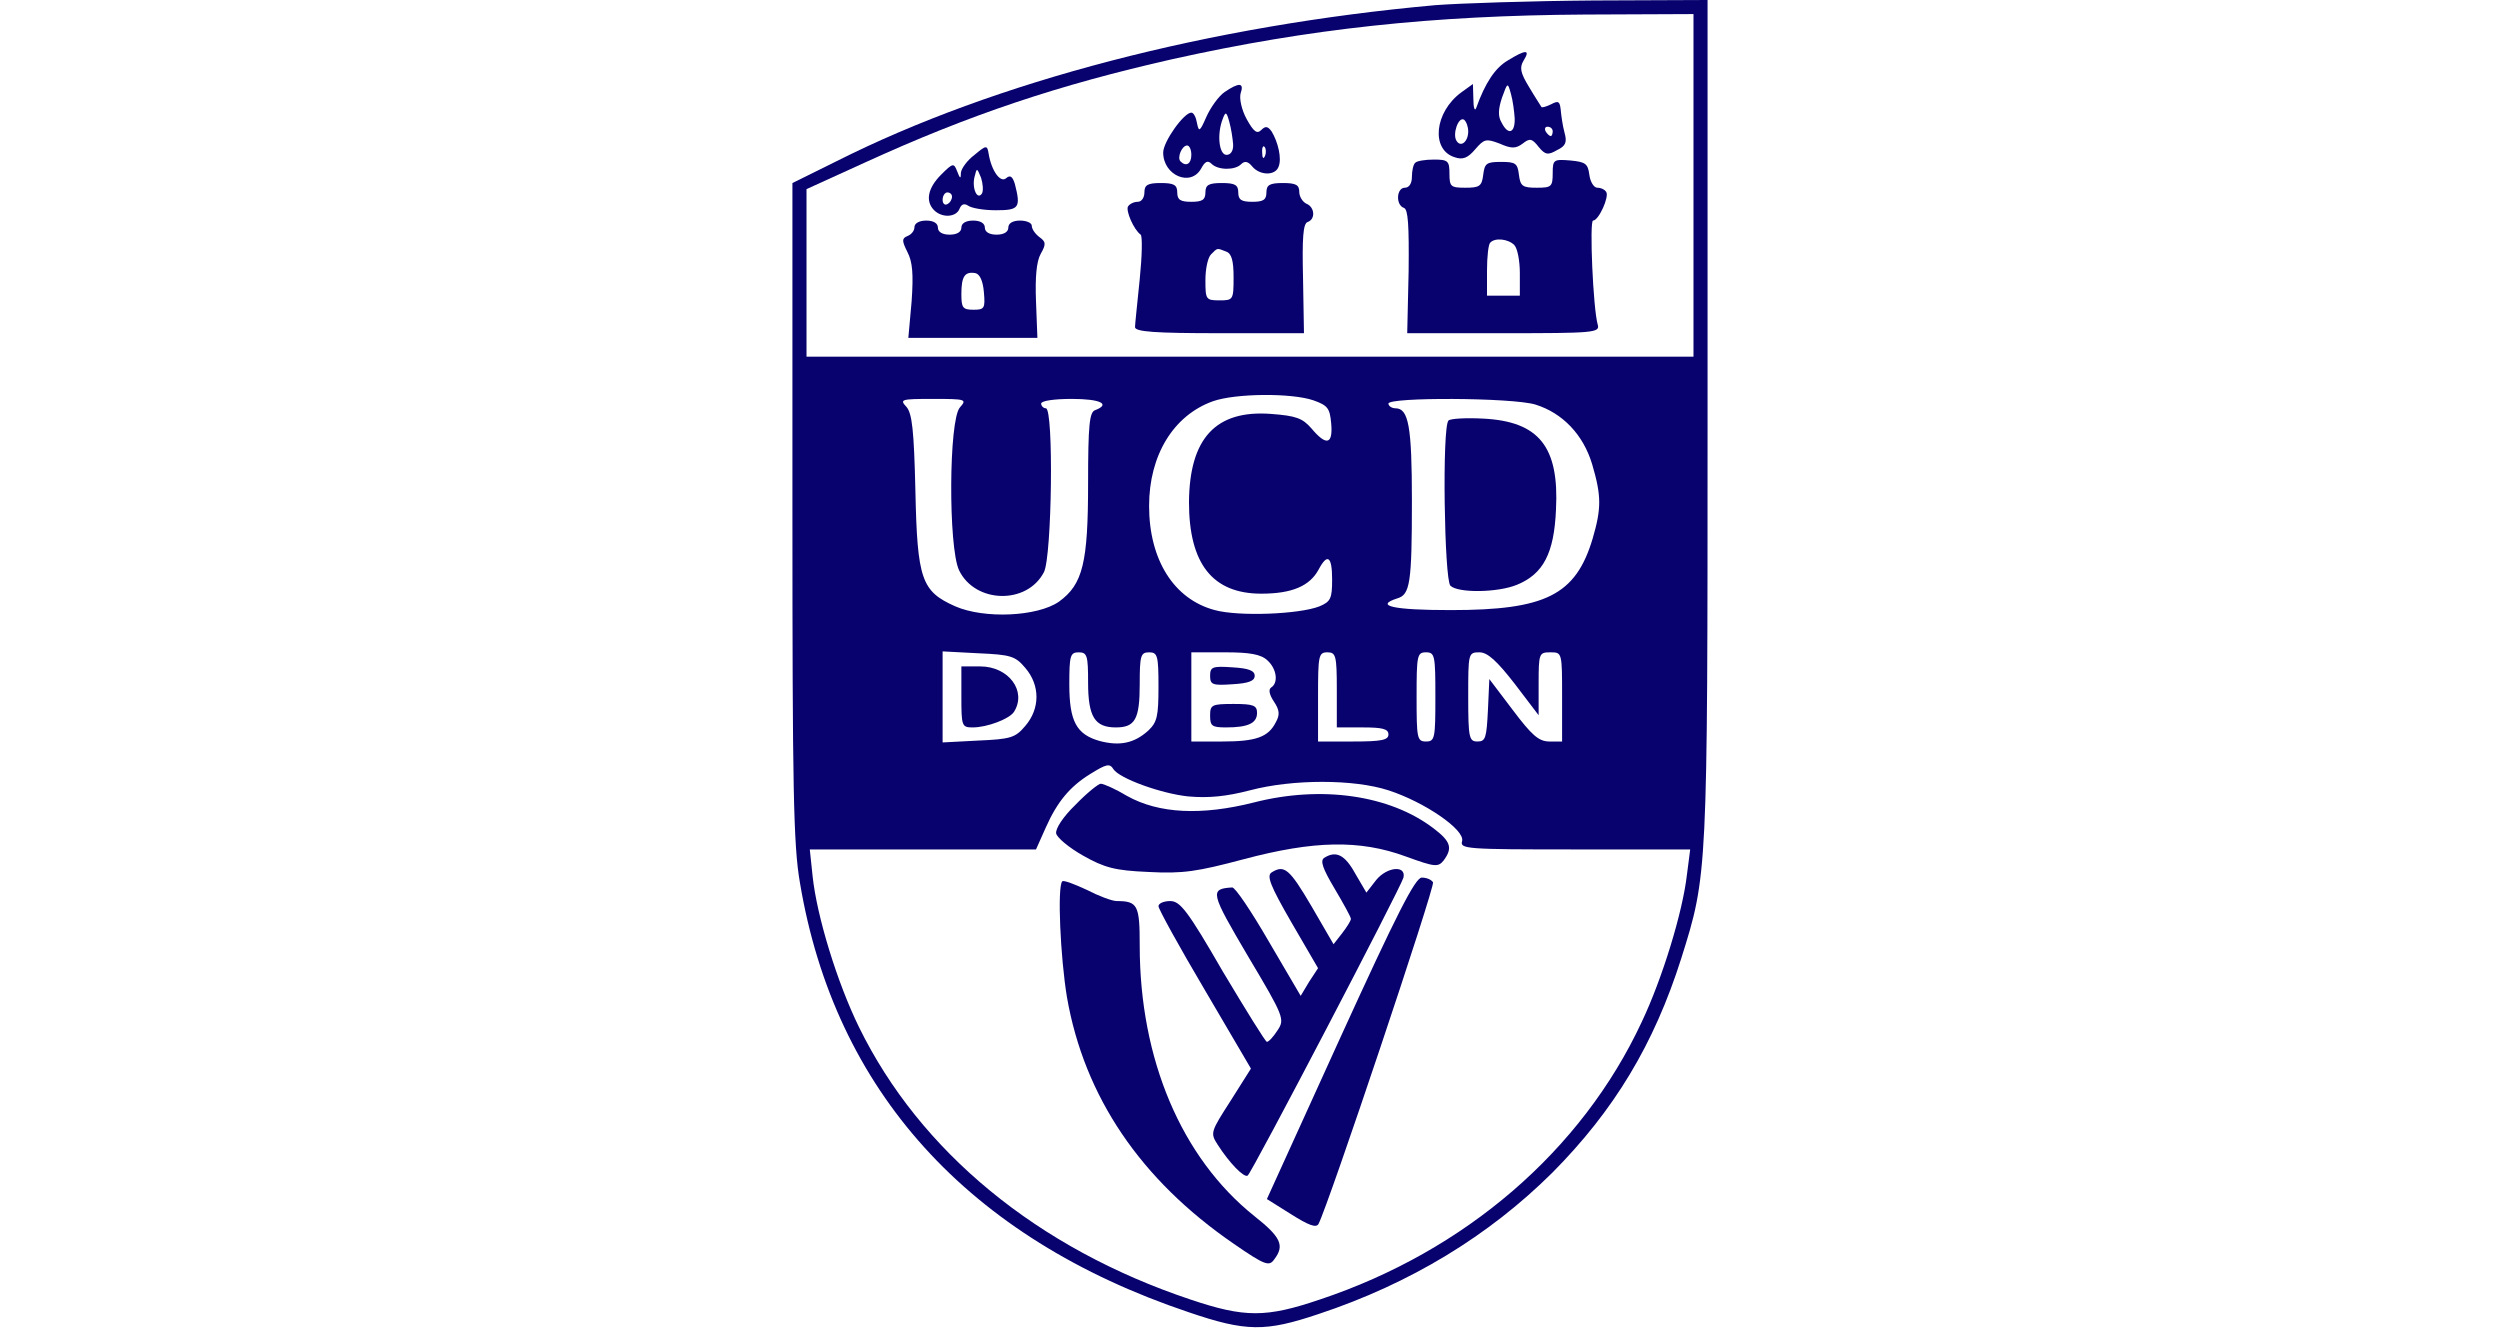 <svg width="160" height="85" viewBox="0 0 160 85" fill="none" xmlns="http://www.w3.org/2000/svg"><g clip-path="url(#clip0_5637_11872)"><path d="M91.864 0.33C77.477 1.622 63.691 5.196 53.509 10.332L50.715 11.714V32.678C50.715 50.429 50.776 54.094 51.196 56.496C53.419 69.802 61.949 79.233 76.065 83.979C79.76 85.24 80.991 85.24 84.385 84.099C90.272 82.147 95.288 79.083 99.343 75.058C103.307 71.064 105.86 66.829 107.602 61.332C109.284 55.986 109.284 55.956 109.284 26.852V-7.62939e-06L102.016 0.03C97.991 0.06 93.426 0.21 91.864 0.33ZM108.383 11.864V22.827H80H51.617V17.451V12.104L55.311 10.422C62.069 7.329 67.746 5.436 75.044 3.784C83.814 1.832 91.654 0.991 101.415 0.931L108.383 0.901V11.864ZM84.055 25.62C84.986 25.951 85.106 26.131 85.196 27.092C85.316 28.444 84.896 28.564 83.935 27.422C83.364 26.762 82.944 26.611 81.352 26.491C77.807 26.221 76.125 28.053 76.095 32.138C76.095 36.072 77.597 37.995 80.721 37.995C82.673 37.995 83.814 37.514 84.385 36.463C84.956 35.382 85.256 35.592 85.256 37.094C85.256 38.295 85.166 38.505 84.445 38.806C83.154 39.316 79.279 39.466 77.747 39.046C75.134 38.355 73.542 35.832 73.542 32.378C73.542 29.134 75.104 26.581 77.627 25.68C79.069 25.17 82.643 25.14 84.055 25.62ZM61.438 26.071C60.717 26.852 60.687 35.021 61.378 36.493C62.399 38.625 65.733 38.715 66.814 36.613C67.325 35.592 67.445 26.131 66.935 26.131C66.784 26.131 66.634 25.981 66.634 25.83C66.634 25.65 67.475 25.53 68.587 25.53C70.419 25.53 71.109 25.86 70.088 26.251C69.728 26.371 69.638 27.182 69.638 30.906C69.638 36.012 69.307 37.394 67.776 38.505C66.394 39.466 63 39.617 61.138 38.806C58.975 37.844 58.705 37.094 58.585 31.387C58.495 27.542 58.375 26.461 58.014 26.041C57.564 25.56 57.654 25.53 59.726 25.53C61.829 25.53 61.889 25.56 61.438 26.071ZM98.261 25.89C100.004 26.431 101.325 27.813 101.896 29.705C102.496 31.747 102.496 32.528 101.926 34.481C100.845 38.085 98.922 39.046 92.855 39.046C89.191 39.046 87.929 38.776 89.431 38.295C90.242 38.055 90.362 37.334 90.362 32.048C90.362 27.302 90.152 26.131 89.311 26.131C89.071 26.131 88.86 25.981 88.86 25.83C88.86 25.41 96.76 25.44 98.261 25.89ZM65.613 42.74C66.574 43.852 66.574 45.353 65.613 46.465C64.982 47.215 64.682 47.306 62.609 47.396L60.327 47.516V44.602V41.689L62.609 41.809C64.682 41.899 64.982 41.989 65.613 42.74ZM69.638 43.671C69.638 45.864 70.058 46.555 71.41 46.555C72.641 46.555 72.942 46.044 72.942 43.791C72.942 41.959 73.002 41.749 73.542 41.749C74.083 41.749 74.143 41.959 74.143 43.942C74.143 45.864 74.053 46.224 73.482 46.765C72.581 47.576 71.65 47.756 70.389 47.426C68.887 47.005 68.436 46.164 68.436 43.791C68.436 41.959 68.496 41.749 69.037 41.749C69.578 41.749 69.638 41.959 69.638 43.671ZM81.111 42.26C81.712 42.8 81.832 43.701 81.352 44.002C81.171 44.122 81.231 44.452 81.532 44.903C81.892 45.444 81.922 45.744 81.652 46.224C81.171 47.185 80.36 47.456 78.228 47.456H76.246V44.602V41.749H78.408C79.97 41.749 80.691 41.869 81.111 42.26ZM85.556 44.152V46.555H87.209C88.47 46.555 88.86 46.645 88.86 47.005C88.86 47.366 88.41 47.456 86.608 47.456H84.355V44.602C84.355 41.959 84.385 41.749 84.956 41.749C85.496 41.749 85.556 41.959 85.556 44.152ZM91.864 44.602C91.864 47.246 91.834 47.456 91.263 47.456C90.693 47.456 90.662 47.246 90.662 44.602C90.662 41.959 90.693 41.749 91.263 41.749C91.834 41.749 91.864 41.959 91.864 44.602ZM96.94 43.761L98.472 45.774V43.761C98.472 41.809 98.502 41.749 99.223 41.749C99.974 41.749 99.974 41.749 99.974 44.602V47.456H99.162C98.472 47.456 98.021 47.035 96.82 45.444L95.318 43.461L95.228 45.444C95.138 47.215 95.078 47.456 94.567 47.456C94.026 47.456 93.966 47.246 93.966 44.602C93.966 41.809 93.966 41.749 94.687 41.749C95.198 41.749 95.799 42.29 96.94 43.761ZM71.26 49.228C71.65 49.829 74.323 50.79 76.035 50.97C77.357 51.09 78.498 50.97 80 50.58C82.733 49.859 86.638 49.859 88.86 50.58C91.173 51.33 93.756 53.102 93.576 53.823C93.426 54.334 93.786 54.364 100.784 54.364H108.173L107.963 55.986C107.693 58.359 106.401 62.594 105.079 65.387C101.235 73.647 93.756 80.074 84.475 83.168C81.021 84.339 79.67 84.339 76.186 83.168C66.394 79.894 58.885 73.707 54.981 65.747C53.569 62.864 52.277 58.629 52.007 56.076L51.827 54.364H59.065H66.304L66.935 52.952C67.656 51.33 68.466 50.339 69.788 49.528C70.809 48.898 71.019 48.837 71.26 49.228Z" fill="#08026F"/><path d="M96.489 3.875C95.678 4.355 95.048 5.316 94.477 6.908C94.387 7.148 94.297 6.908 94.297 6.367L94.267 5.376L93.516 5.917C91.804 7.178 91.564 9.581 93.095 10.062C93.606 10.242 93.936 10.122 94.417 9.551C94.988 8.89 95.108 8.86 95.979 9.191C96.73 9.521 97 9.521 97.451 9.191C97.901 8.83 98.051 8.86 98.472 9.401C98.892 9.912 99.073 9.942 99.643 9.611C100.214 9.341 100.304 9.101 100.124 8.47C100.004 8.019 99.913 7.359 99.883 6.998C99.823 6.488 99.733 6.428 99.283 6.668C98.982 6.818 98.682 6.908 98.652 6.848C98.622 6.788 98.261 6.247 97.871 5.587C97.3 4.655 97.24 4.325 97.511 3.875C97.961 3.154 97.661 3.154 96.489 3.875ZM96.94 7.569C96.97 8.53 96.519 8.68 96.099 7.839C95.859 7.449 95.889 6.968 96.129 6.247C96.489 5.256 96.489 5.256 96.7 6.007C96.82 6.428 96.91 7.118 96.94 7.569ZM93.966 8.41C93.966 9.071 93.486 9.461 93.216 9.011C92.945 8.59 93.336 7.449 93.696 7.659C93.846 7.779 93.966 8.11 93.966 8.41ZM99.373 8.41C99.373 8.56 99.313 8.71 99.253 8.71C99.163 8.71 99.012 8.56 98.922 8.41C98.832 8.23 98.892 8.11 99.042 8.11C99.223 8.11 99.373 8.23 99.373 8.41Z" fill="#08026F"/><path d="M78.378 5.887C77.988 6.157 77.477 6.878 77.207 7.479C76.786 8.44 76.726 8.47 76.606 7.869C76.546 7.509 76.396 7.208 76.246 7.208C75.765 7.208 74.444 9.071 74.444 9.761C74.444 11.233 76.216 11.984 76.876 10.783C77.117 10.332 77.297 10.242 77.537 10.482C77.958 10.903 79.039 10.903 79.429 10.512C79.67 10.272 79.88 10.332 80.15 10.662C80.631 11.233 81.622 11.263 81.832 10.662C82.042 10.152 81.802 9.101 81.382 8.41C81.141 8.079 80.991 8.049 80.721 8.32C80.451 8.59 80.24 8.44 79.79 7.629C79.459 7.028 79.309 6.307 79.399 5.977C79.64 5.286 79.309 5.256 78.378 5.887ZM78.919 9.221C78.949 9.641 78.769 9.912 78.498 9.912C78.018 9.912 77.868 8.59 78.258 7.599C78.438 7.118 78.498 7.148 78.678 7.809C78.799 8.23 78.889 8.86 78.919 9.221ZM76.246 9.912C76.246 10.482 75.915 10.693 75.555 10.332C75.314 10.092 75.645 9.311 75.975 9.311C76.126 9.311 76.246 9.581 76.246 9.912ZM80.961 9.972C80.871 10.212 80.781 10.122 80.781 9.792C80.751 9.461 80.841 9.281 80.931 9.401C81.021 9.491 81.051 9.761 80.961 9.972Z" fill="#08026F"/><path d="M62.369 9.912C61.889 10.272 61.528 10.783 61.498 11.053C61.498 11.473 61.438 11.444 61.258 10.963C61.048 10.422 60.988 10.422 60.237 11.173C59.366 12.044 59.216 12.885 59.786 13.456C60.297 13.966 61.198 13.906 61.408 13.366C61.528 13.065 61.709 13.005 61.949 13.155C62.129 13.306 62.91 13.456 63.721 13.456C65.223 13.456 65.343 13.306 64.952 11.774C64.802 11.293 64.652 11.173 64.382 11.413C64.021 11.714 63.45 10.933 63.27 9.822C63.18 9.281 63.12 9.281 62.369 9.912ZM62.85 12.375C62.55 12.855 62.189 12.044 62.369 11.323C62.519 10.723 62.519 10.723 62.79 11.383C62.91 11.774 62.94 12.194 62.85 12.375ZM60.928 12.585C60.928 12.765 60.807 12.975 60.627 13.065C60.477 13.155 60.327 13.035 60.327 12.795C60.327 12.525 60.477 12.315 60.627 12.315C60.807 12.315 60.928 12.435 60.928 12.585Z" fill="#08026F"/><path d="M90.573 10.422C90.452 10.512 90.362 10.933 90.362 11.323C90.362 11.744 90.182 12.014 89.912 12.014C89.371 12.014 89.311 13.125 89.852 13.306C90.122 13.396 90.182 14.417 90.152 17.36L90.062 21.325H96.249C101.986 21.325 102.406 21.295 102.256 20.784C101.956 19.763 101.716 14.117 101.956 14.117C102.316 14.117 103.007 12.585 102.797 12.284C102.707 12.134 102.466 12.014 102.226 12.014C102.016 12.014 101.776 11.654 101.716 11.173C101.625 10.482 101.475 10.362 100.514 10.272C99.433 10.182 99.373 10.212 99.373 11.083C99.373 11.954 99.283 12.014 98.352 12.014C97.451 12.014 97.3 11.924 97.21 11.173C97.12 10.452 97 10.362 96.069 10.362C95.138 10.362 95.018 10.452 94.928 11.173C94.838 11.924 94.687 12.014 93.786 12.014C92.855 12.014 92.765 11.954 92.765 11.113C92.765 10.302 92.675 10.212 91.774 10.212C91.203 10.212 90.663 10.302 90.573 10.422ZM96.91 15.678C97.12 15.889 97.27 16.7 97.27 17.481V18.922H96.219H95.168V17.33C95.168 16.429 95.258 15.618 95.378 15.528C95.678 15.198 96.519 15.288 96.91 15.678Z" fill="#08026F"/><path d="M73.242 12.315C73.242 12.645 73.062 12.915 72.822 12.915C72.581 12.915 72.311 13.035 72.191 13.216C72.041 13.486 72.551 14.687 73.002 15.018C73.122 15.108 73.092 16.399 72.942 17.871C72.791 19.373 72.641 20.754 72.641 20.935C72.641 21.235 73.933 21.325 78.048 21.325H83.454L83.394 17.811C83.334 15.228 83.394 14.297 83.694 14.207C84.205 14.027 84.145 13.246 83.604 13.035C83.364 12.915 83.154 12.585 83.154 12.284C83.154 11.834 82.944 11.714 82.103 11.714C81.261 11.714 81.051 11.834 81.051 12.315C81.051 12.795 80.841 12.915 80.15 12.915C79.459 12.915 79.249 12.795 79.249 12.315C79.249 11.834 79.039 11.714 78.198 11.714C77.357 11.714 77.147 11.834 77.147 12.315C77.147 12.795 76.936 12.915 76.246 12.915C75.555 12.915 75.344 12.795 75.344 12.315C75.344 11.834 75.134 11.714 74.293 11.714C73.452 11.714 73.242 11.834 73.242 12.315ZM78.468 16.099C78.829 16.219 78.949 16.7 78.949 17.751C78.949 19.193 78.919 19.223 78.048 19.223C77.177 19.223 77.147 19.163 77.147 17.931C77.147 17.21 77.297 16.489 77.507 16.279C77.928 15.859 77.868 15.859 78.468 16.099Z" fill="#08026F"/><path d="M58.525 14.537C58.525 14.777 58.315 15.018 58.074 15.108C57.714 15.258 57.714 15.408 58.074 16.129C58.405 16.76 58.465 17.541 58.344 19.283L58.134 21.625H62.279H66.394L66.304 19.283C66.244 17.751 66.334 16.73 66.604 16.249C66.965 15.618 66.935 15.468 66.514 15.168C66.244 14.958 66.034 14.657 66.034 14.447C66.034 14.267 65.703 14.117 65.283 14.117C64.802 14.117 64.532 14.297 64.532 14.567C64.532 14.837 64.261 15.018 63.781 15.018C63.3 15.018 63.03 14.837 63.03 14.567C63.03 14.297 62.76 14.117 62.279 14.117C61.799 14.117 61.528 14.297 61.528 14.567C61.528 14.837 61.258 15.018 60.777 15.018C60.297 15.018 60.026 14.837 60.026 14.567C60.026 14.297 59.756 14.117 59.276 14.117C58.825 14.117 58.525 14.297 58.525 14.537ZM62.97 18.712C63.06 19.733 63 19.823 62.309 19.823C61.618 19.823 61.528 19.703 61.528 18.832C61.528 17.691 61.739 17.36 62.429 17.481C62.7 17.541 62.91 17.961 62.97 18.712Z" fill="#08026F"/><path d="M92.705 26.912C92.284 27.302 92.435 37.094 92.825 37.484C93.306 37.965 95.859 37.935 97.09 37.424C98.772 36.733 99.463 35.412 99.583 32.618C99.793 28.594 98.502 26.972 94.928 26.791C93.816 26.731 92.825 26.791 92.705 26.912Z" fill="#08026F"/><path d="M61.528 44.602C61.528 46.465 61.558 46.555 62.249 46.555C63.18 46.555 64.592 46.014 64.892 45.564C65.733 44.242 64.562 42.65 62.73 42.65H61.528V44.602Z" fill="#08026F"/><path d="M77.447 43.251C77.447 43.822 77.597 43.882 78.889 43.791C79.91 43.731 80.3 43.581 80.3 43.251C80.3 42.92 79.91 42.77 78.889 42.71C77.597 42.62 77.447 42.68 77.447 43.251Z" fill="#08026F"/><path d="M77.447 45.804C77.447 46.465 77.567 46.555 78.468 46.555C79.88 46.555 80.451 46.284 80.451 45.624C80.451 45.143 80.21 45.053 78.949 45.053C77.537 45.053 77.447 45.113 77.447 45.804Z" fill="#08026F"/><path d="M68.827 51.511C68.046 52.261 67.535 53.042 67.595 53.343C67.656 53.613 68.406 54.244 69.307 54.754C70.689 55.535 71.35 55.715 73.512 55.806C75.705 55.926 76.636 55.776 79.579 54.995C84.085 53.793 87.028 53.733 89.972 54.815C91.864 55.505 92.044 55.505 92.405 55.055C92.975 54.274 92.855 53.853 91.744 53.012C88.951 50.88 84.565 50.249 80.24 51.36C76.906 52.201 74.173 52.081 72.131 50.94C71.38 50.489 70.629 50.159 70.449 50.159C70.299 50.159 69.548 50.76 68.827 51.511Z" fill="#08026F"/><path d="M84.746 54.905C84.475 55.085 84.656 55.595 85.406 56.857C85.977 57.818 86.458 58.689 86.458 58.809C86.458 58.929 86.187 59.35 85.887 59.74L85.346 60.431L83.935 57.998C82.523 55.595 82.193 55.325 81.382 55.836C81.051 56.046 81.291 56.677 82.643 59.019L84.355 61.963L83.784 62.834L83.244 63.735L81.201 60.251C80.09 58.329 79.039 56.767 78.859 56.797C77.387 56.887 77.477 57.127 79.88 61.212C82.193 65.087 82.223 65.237 81.772 65.927C81.502 66.348 81.201 66.678 81.081 66.678C80.991 66.678 79.73 64.636 78.258 62.173C76.005 58.269 75.525 57.668 74.894 57.668C74.474 57.668 74.143 57.818 74.143 57.998C74.143 58.178 75.465 60.581 77.117 63.374L80.06 68.39L78.769 70.433C77.477 72.445 77.447 72.505 77.928 73.256C78.678 74.427 79.61 75.389 79.85 75.239C80.12 75.058 89.671 56.767 89.822 56.166C90.002 55.355 88.77 55.475 88.079 56.316L87.449 57.127L86.728 55.896C86.067 54.694 85.496 54.424 84.746 54.905Z" fill="#08026F"/><path d="M67.986 56.406C67.656 56.737 67.866 61.302 68.286 63.825C69.397 70.193 73.002 75.509 78.949 79.594C80.991 81.005 81.231 81.065 81.562 80.585C82.223 79.714 81.982 79.173 80.27 77.822C75.615 74.097 72.942 67.79 72.942 60.521C72.942 57.938 72.822 57.668 71.47 57.668C71.17 57.668 70.299 57.337 69.548 56.947C68.767 56.587 68.076 56.316 67.986 56.406Z" fill="#08026F"/><path d="M85.767 66.438L81.081 76.74L82.613 77.701C83.754 78.422 84.235 78.603 84.385 78.332C85.016 77.131 91.864 56.707 91.714 56.466C91.594 56.286 91.293 56.166 90.993 56.166C90.573 56.166 89.371 58.539 85.767 66.438Z" fill="#08026F"/></g><defs><clipPath id="clip0_5637_11872"><rect width="58.569" height="85" fill="white" transform="translate(50.715)"/></clipPath></defs></svg>